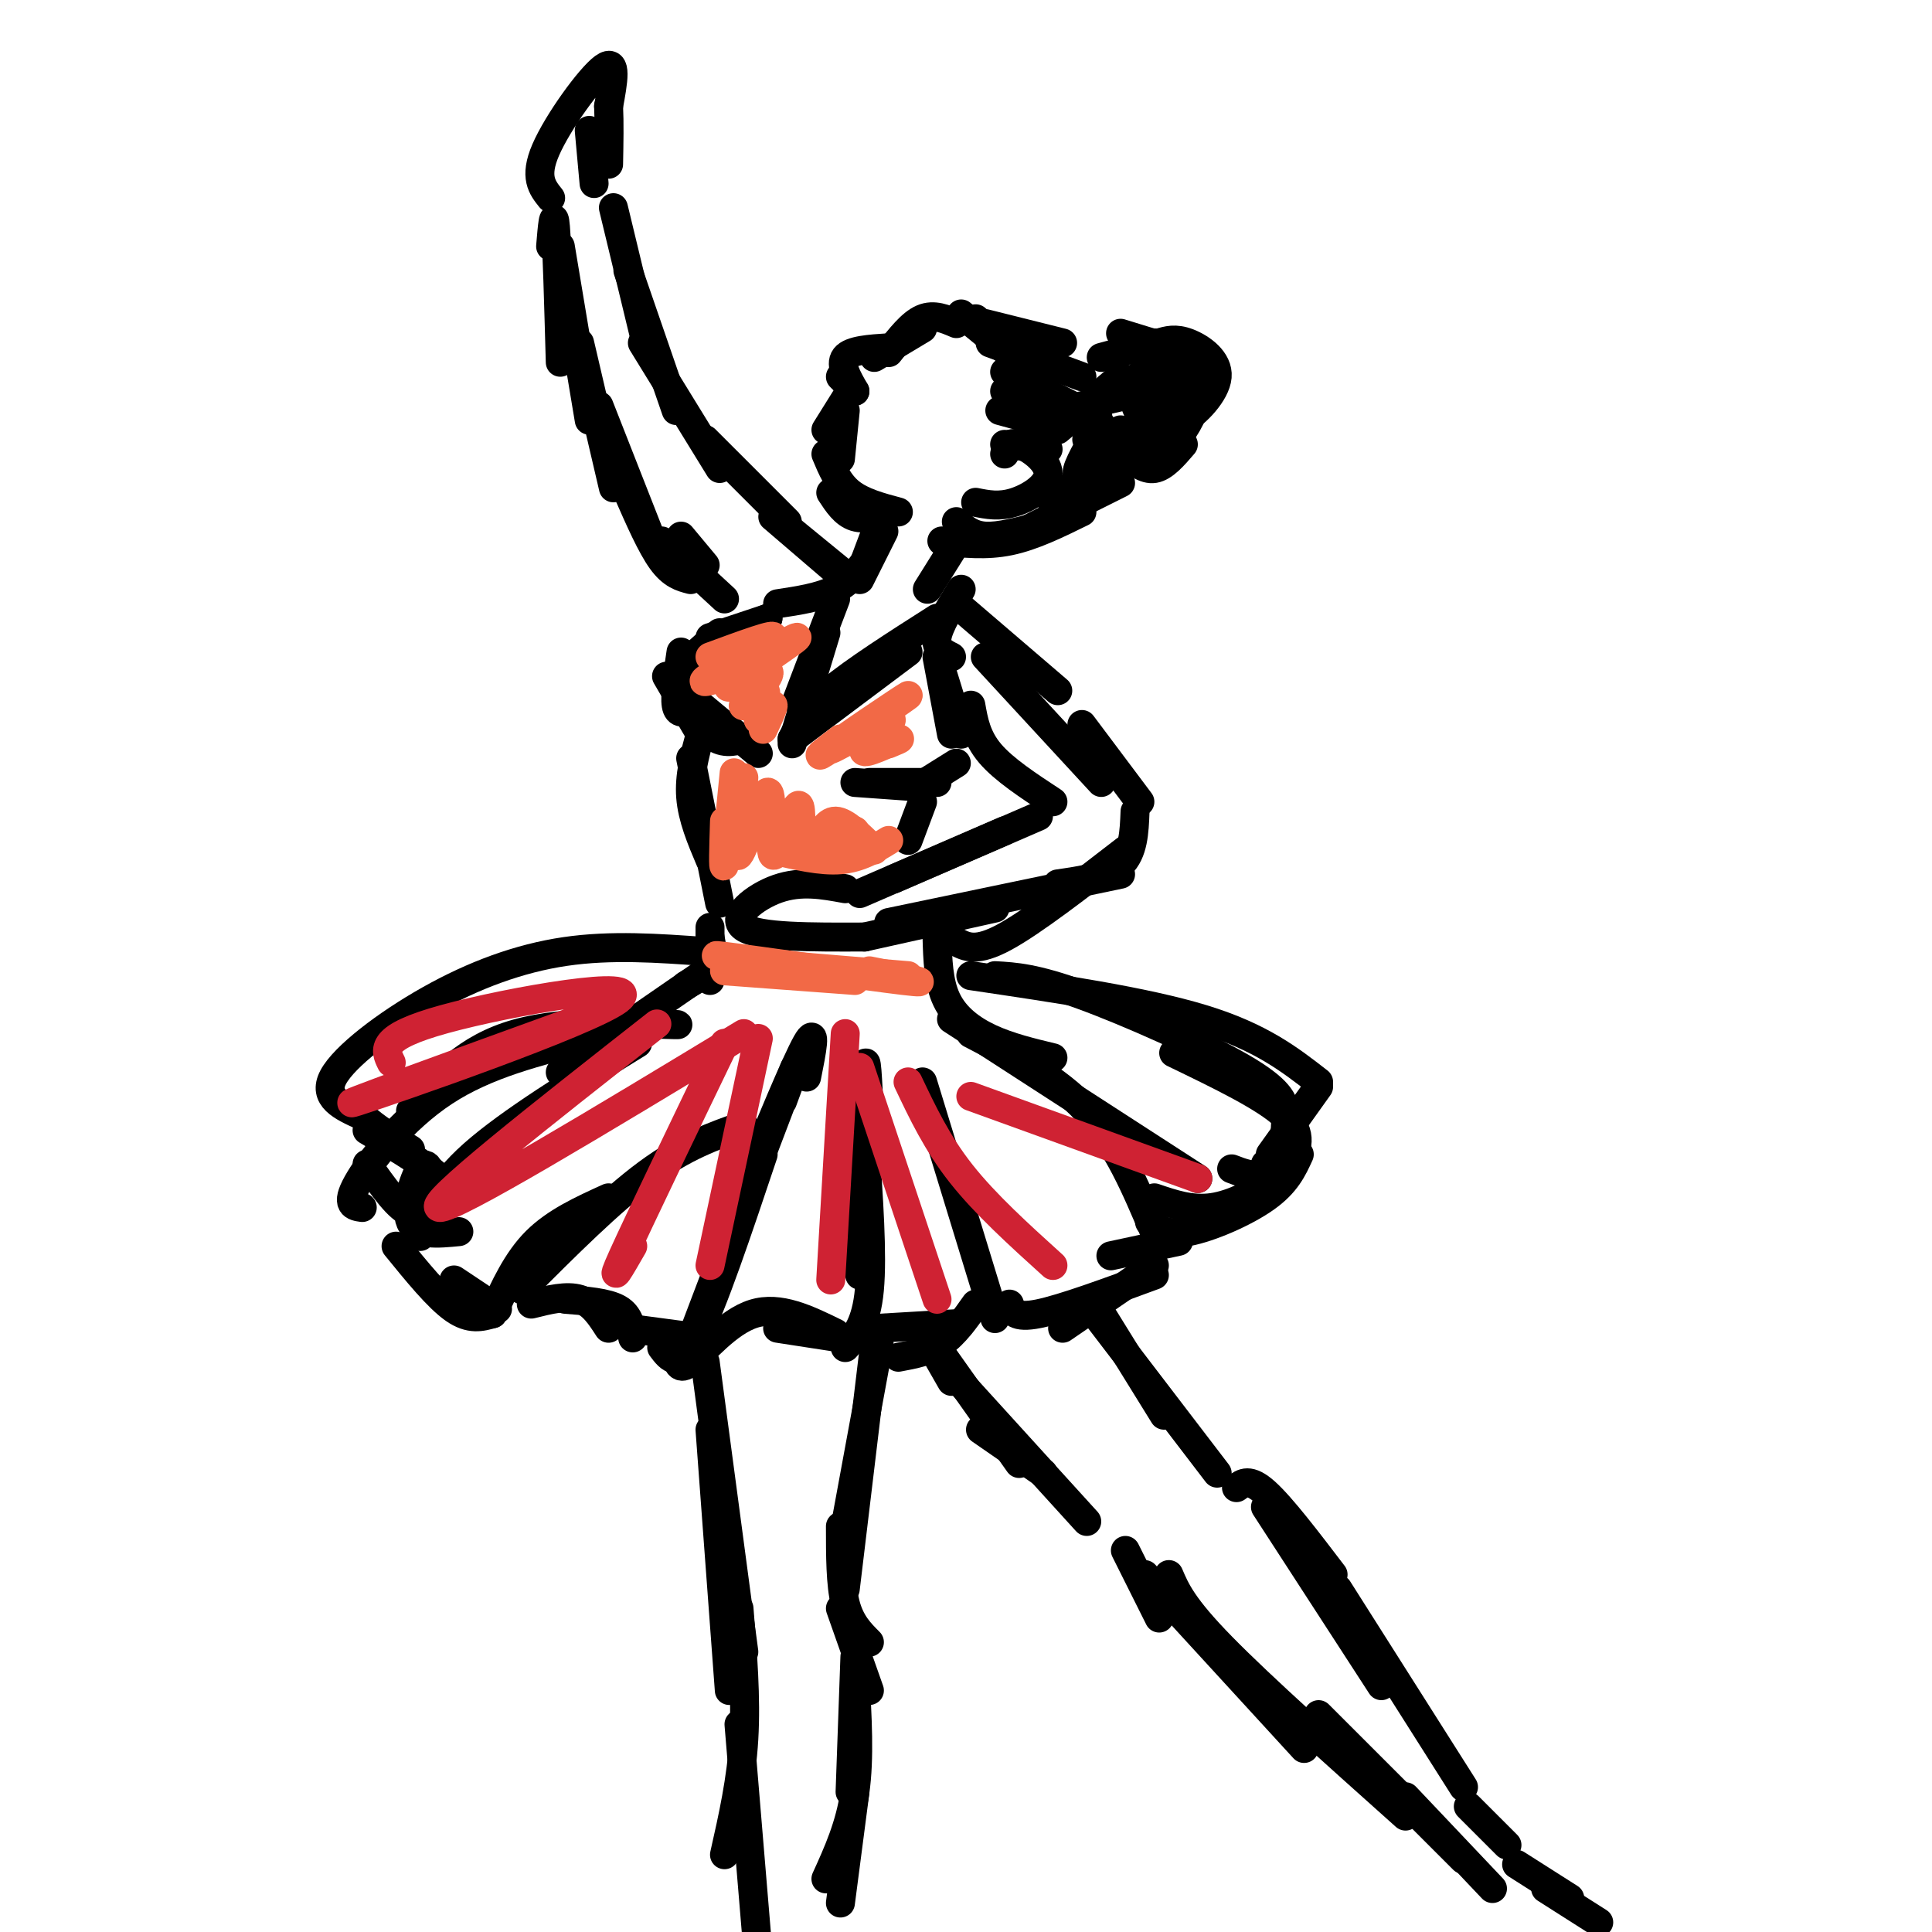 <svg viewBox='0 0 400 400' version='1.1' xmlns='http://www.w3.org/2000/svg' xmlns:xlink='http://www.w3.org/1999/xlink'><g fill='none' stroke='#000000' stroke-width='6' stroke-linecap='round' stroke-linejoin='round'><path d='M198,67c-2.333,-1.000 -4.667,-2.000 -7,-1c-2.333,1.000 -4.667,4.000 -7,7'/><path d='M191,68c0.000,0.000 -10.000,6.000 -10,6'/><path d='M184,72c-3.917,0.250 -7.833,0.500 -9,2c-1.167,1.500 0.417,4.250 2,7'/><path d='M174,78c0.000,0.000 3.000,3.000 3,3'/><path d='M176,81c0.000,0.000 -5.000,8.000 -5,8'/><path d='M175,85c0.000,0.000 -1.000,10.000 -1,10'/><path d='M171,94c1.250,3.000 2.500,6.000 5,8c2.500,2.000 6.250,3.000 10,4'/><path d='M172,102c1.417,2.167 2.833,4.333 5,5c2.167,0.667 5.083,-0.167 8,-1'/><path d='M199,65c0.000,0.000 11.000,9.000 11,9'/><path d='M202,66c0.000,0.000 13.000,12.000 13,12'/><path d='M204,67c0.000,0.000 16.000,4.000 16,4'/><path d='M205,71c0.000,0.000 19.000,7.000 19,7'/><path d='M208,77c0.000,0.000 14.000,7.000 14,7'/><path d='M208,81c0.000,0.000 11.000,2.000 11,2'/><path d='M207,85c0.000,0.000 11.000,3.000 11,3'/><path d='M208,92c0.000,0.000 9.000,1.000 9,1'/><path d='M215,94c0.000,0.000 0.100,0.100 0.1,0.1'/><path d='M208,94c0.429,-1.345 0.857,-2.690 3,-2c2.143,0.690 6.000,3.417 6,6c0.000,2.583 -3.857,5.024 -7,6c-3.143,0.976 -5.571,0.488 -8,0'/><path d='M198,108c1.583,1.417 3.167,2.833 6,3c2.833,0.167 6.917,-0.917 11,-2'/><path d='M195,112c4.583,0.500 9.167,1.000 14,0c4.833,-1.000 9.917,-3.500 15,-6'/><path d='M212,110c0.000,0.000 20.000,-10.000 20,-10'/><path d='M220,104c0.000,0.000 12.000,-9.000 12,-9'/><path d='M218,105c0.000,0.000 14.000,-16.000 14,-16'/><path d='M228,88c-2.556,4.311 -5.111,8.622 -5,10c0.111,1.378 2.889,-0.178 4,-3c1.111,-2.822 0.556,-6.911 0,-11'/><path d='M228,74c0.000,0.000 11.000,-3.000 11,-3'/><path d='M232,69c0.000,0.000 13.000,4.000 13,4'/><path d='M236,71c2.500,0.917 5.000,1.833 6,3c1.000,1.167 0.500,2.583 0,4'/><path d='M219,89c0.000,0.000 13.000,-11.000 13,-11'/><path d='M224,84c0.000,0.000 13.000,-3.000 13,-3'/><path d='M225,91c0.000,0.000 16.000,4.000 16,4'/><path d='M233,94c2.000,1.667 4.000,3.333 6,3c2.000,-0.333 4.000,-2.667 6,-5'/><path d='M235,91c2.917,0.667 5.833,1.333 8,0c2.167,-1.333 3.583,-4.667 5,-8'/><path d='M240,71c1.673,-0.512 3.345,-1.024 6,0c2.655,1.024 6.292,3.583 6,7c-0.292,3.417 -4.512,7.690 -7,9c-2.488,1.310 -3.244,-0.345 -4,-2'/><path d='M243,73c-3.429,1.875 -6.858,3.750 -8,6c-1.142,2.250 0.003,4.875 1,7c0.997,2.125 1.845,3.749 4,2c2.155,-1.749 5.616,-6.871 6,-10c0.384,-3.129 -2.311,-4.264 -4,-5c-1.689,-0.736 -2.373,-1.071 -3,2c-0.627,3.071 -1.196,9.549 0,12c1.196,2.451 4.155,0.873 6,-2c1.845,-2.873 2.574,-7.043 1,-8c-1.574,-0.957 -5.450,1.298 -7,4c-1.550,2.702 -0.775,5.851 0,9'/><path d='M183,110c0.000,0.000 -5.000,10.000 -5,10'/><path d='M181,111c0.000,0.000 -3.000,8.000 -3,8'/><path d='M197,114c0.000,0.000 -5.000,8.000 -5,8'/><path d='M159,128c0.000,0.000 -12.000,4.000 -12,4'/><path d='M159,128c0.000,0.000 -12.000,5.000 -12,5'/><path d='M149,131c0.000,0.000 -9.000,8.000 -9,8'/><path d='M141,135c-0.667,4.500 -1.333,9.000 -1,11c0.333,2.000 1.667,1.500 3,1'/><path d='M138,140c0.000,0.000 7.000,12.000 7,12'/><path d='M139,140c2.750,4.917 5.500,9.833 8,12c2.500,2.167 4.750,1.583 7,1'/><path d='M145,146c0.000,0.000 12.000,10.000 12,10'/><path d='M177,162c0.000,0.000 14.000,1.000 14,1'/><path d='M180,162c0.000,0.000 14.000,0.000 14,0'/><path d='M190,163c0.000,0.000 8.000,-5.000 8,-5'/><path d='M195,139c0.000,0.000 4.000,13.000 4,13'/><path d='M194,136c0.000,0.000 3.000,16.000 3,16'/><path d='M175,119c0.000,0.000 -11.000,-9.000 -11,-9'/><path d='M174,119c0.000,0.000 -14.000,-12.000 -14,-12'/><path d='M163,108c0.000,0.000 -17.000,-17.000 -17,-17'/><path d='M149,97c0.000,0.000 -16.000,-26.000 -16,-26'/><path d='M140,85c0.000,0.000 -10.000,-29.000 -10,-29'/><path d='M134,72c0.000,0.000 -7.000,-29.000 -7,-29'/><path d='M114,51c0.333,-4.000 0.667,-8.000 1,-4c0.333,4.000 0.667,16.000 1,28'/><path d='M116,51c0.000,0.000 6.000,36.000 6,36'/><path d='M120,71c0.000,0.000 7.000,30.000 7,30'/><path d='M124,84c0.000,0.000 11.000,28.000 11,28'/><path d='M130,102c2.417,5.500 4.833,11.000 7,14c2.167,3.000 4.083,3.500 6,4'/><path d='M137,112c0.000,0.000 13.000,12.000 13,12'/><path d='M141,111c0.000,0.000 5.000,6.000 5,6'/><path d='M114,41c-1.733,-2.156 -3.467,-4.311 -1,-10c2.467,-5.689 9.133,-14.911 12,-17c2.867,-2.089 1.933,2.956 1,8'/><path d='M126,22c0.167,3.333 0.083,7.667 0,12'/><path d='M122,27c0.000,0.000 1.000,11.000 1,11'/><path d='M198,125c0.000,0.000 21.000,18.000 21,18'/><path d='M204,136c0.000,0.000 24.000,26.000 24,26'/><path d='M224,150c0.000,0.000 12.000,16.000 12,16'/><path d='M235,168c-0.167,4.250 -0.333,8.500 -3,11c-2.667,2.500 -7.833,3.250 -13,4'/><path d='M233,176c-9.583,7.417 -19.167,14.833 -25,18c-5.833,3.167 -7.917,2.083 -10,1'/><path d='M201,146c0.583,3.333 1.167,6.667 4,10c2.833,3.333 7.917,6.667 13,10'/><path d='M215,169c0.000,0.000 -30.000,13.000 -30,13'/><path d='M208,172c0.000,0.000 -30.000,13.000 -30,13'/><path d='M232,181c0.000,0.000 -48.000,10.000 -48,10'/><path d='M206,188c0.000,0.000 -27.000,6.000 -27,6'/><path d='M175,184c-4.578,-0.844 -9.156,-1.689 -14,0c-4.844,1.689 -9.956,5.911 -7,8c2.956,2.089 13.978,2.044 25,2'/><path d='M145,152c-1.167,4.333 -2.333,8.667 -2,13c0.333,4.333 2.167,8.667 4,13'/><path d='M143,157c0.000,0.000 6.000,30.000 6,30'/><path d='M191,166c0.000,0.000 -3.000,8.000 -3,8'/><path d='M147,192c0.000,0.000 0.000,11.000 0,11'/><path d='M147,194c0.417,2.167 0.833,4.333 0,6c-0.833,1.667 -2.917,2.833 -5,4'/><path d='M145,202c0.000,0.000 -29.000,20.000 -29,20'/><path d='M132,216c-13.250,8.167 -26.500,16.333 -34,23c-7.500,6.667 -9.250,11.833 -11,17'/><path d='M194,194c0.133,4.689 0.267,9.378 2,13c1.733,3.622 5.067,6.178 9,8c3.933,1.822 8.467,2.911 13,4'/><path d='M201,214c8.833,4.583 17.667,9.167 24,16c6.333,6.833 10.167,15.917 14,25'/><path d='M82,258c4.333,5.333 8.667,10.667 12,13c3.333,2.333 5.667,1.667 8,1'/><path d='M94,265c0.000,0.000 9.000,6.000 9,6'/><path d='M102,272c2.500,-5.500 5.000,-11.000 9,-15c4.000,-4.000 9.500,-6.500 15,-9'/><path d='M108,267c9.167,-9.167 18.333,-18.333 26,-24c7.667,-5.667 13.833,-7.833 20,-10'/><path d='M110,270c3.667,-0.917 7.333,-1.833 10,-1c2.667,0.833 4.333,3.417 6,6'/><path d='M117,269c4.333,0.333 8.667,0.667 11,2c2.333,1.333 2.667,3.667 3,6'/><path d='M130,275c0.000,0.000 15.000,2.000 15,2'/><path d='M137,279c1.750,2.333 3.500,4.667 7,-2c3.500,-6.667 8.750,-22.333 14,-38'/><path d='M144,275c8.000,-21.083 16.000,-42.167 19,-50c3.000,-7.833 1.000,-2.417 -1,3'/><path d='M154,246c5.417,-13.083 10.833,-26.167 13,-30c2.167,-3.833 1.083,1.583 0,7'/><path d='M140,280c0.200,2.044 0.400,4.089 3,2c2.600,-2.089 7.600,-8.311 13,-10c5.400,-1.689 11.200,1.156 17,4'/><path d='M161,275c0.000,0.000 13.000,2.000 13,2'/><path d='M175,279c2.167,-2.417 4.333,-4.833 5,-12c0.667,-7.167 -0.167,-19.083 -1,-31'/><path d='M178,264c0.333,-18.250 0.667,-36.500 1,-42c0.333,-5.500 0.667,1.750 1,9'/><path d='M182,275c0.000,0.000 17.000,-1.000 17,-1'/><path d='M186,281c3.167,-0.583 6.333,-1.167 9,-3c2.667,-1.833 4.833,-4.917 7,-8'/><path d='M191,224c0.000,0.000 15.000,49.000 15,49'/><path d='M209,270c0.500,1.500 1.000,3.000 6,2c5.000,-1.000 14.500,-4.500 24,-8'/><path d='M220,275c0.000,0.000 19.000,-13.000 19,-13'/><path d='M230,260c0.000,0.000 14.000,-3.000 14,-3'/><path d='M206,202c4.143,0.232 8.286,0.464 18,4c9.714,3.536 25.000,10.375 33,15c8.000,4.625 8.714,7.036 9,9c0.286,1.964 0.143,3.482 0,5'/><path d='M243,218c9.500,4.583 19.000,9.167 23,13c4.000,3.833 2.500,6.917 1,10'/><path d='M239,248c3.844,1.311 7.689,2.622 12,2c4.311,-0.622 9.089,-3.178 11,-5c1.911,-1.822 0.956,-2.911 0,-4'/><path d='M255,242c2.167,0.833 4.333,1.667 6,1c1.667,-0.667 2.833,-2.833 4,-5'/><path d='M146,197c-9.720,-0.702 -19.440,-1.405 -29,0c-9.560,1.405 -18.958,4.917 -28,10c-9.042,5.083 -17.726,11.738 -20,16c-2.274,4.262 1.863,6.131 6,8'/><path d='M75,231c2.667,2.500 6.333,4.750 10,7'/><path d='M76,234c6.917,4.083 13.833,8.167 16,11c2.167,2.833 -0.417,4.417 -3,6'/><path d='M76,241c3.322,4.730 6.644,9.461 9,10c2.356,0.539 3.745,-3.113 4,-6c0.255,-2.887 -0.624,-5.008 -2,-3c-1.376,2.008 -3.250,8.145 -2,11c1.250,2.855 5.625,2.427 10,2'/><path d='M85,230c5.756,-6.533 11.511,-13.067 22,-16c10.489,-2.933 25.711,-2.267 31,-2c5.289,0.267 0.644,0.133 -4,0'/><path d='M122,215c-10.644,2.644 -21.289,5.289 -30,11c-8.711,5.711 -15.489,14.489 -18,19c-2.511,4.511 -0.756,4.756 1,5'/><path d='M197,211c0.000,0.000 51.000,33.000 51,33'/><path d='M201,202c18.000,2.667 36.000,5.333 48,9c12.000,3.667 18.000,8.333 24,13'/><path d='M238,253c1.756,1.422 3.511,2.844 8,2c4.489,-0.844 11.711,-3.956 16,-7c4.289,-3.044 5.644,-6.022 7,-9'/><path d='M263,239c0.000,0.000 10.000,-14.000 10,-14'/><path d='M161,125c4.417,-0.667 8.833,-1.333 12,-3c3.167,-1.667 5.083,-4.333 7,-7'/><path d='M197,136c-1.667,-0.833 -3.333,-1.667 -3,-4c0.333,-2.333 2.667,-6.167 5,-10'/><path d='M173,124c0.000,0.000 -8.000,21.000 -8,21'/><path d='M171,131c0.000,0.000 -7.000,23.000 -7,23'/><path d='M164,153c1.500,-2.917 3.000,-5.833 8,-10c5.000,-4.167 13.500,-9.583 22,-15'/><path d='M164,153c0.000,0.000 24.000,-18.000 24,-18'/><path d='M146,282c0.000,0.000 8.000,60.000 8,60'/><path d='M147,296c0.000,0.000 4.000,54.000 4,54'/><path d='M153,333c0.750,9.250 1.500,18.500 1,27c-0.500,8.500 -2.250,16.250 -4,24'/><path d='M153,357c0.000,0.000 4.000,48.000 4,48'/><path d='M182,278c0.000,0.000 -7.000,38.000 -7,38'/><path d='M181,279c0.000,0.000 -6.000,50.000 -6,50'/><path d='M174,316c0.000,6.000 0.000,12.000 1,16c1.000,4.000 3.000,6.000 5,8'/><path d='M174,333c0.000,0.000 6.000,17.000 6,17'/><path d='M177,343c0.000,0.000 -1.000,28.000 -1,28'/><path d='M177,347c0.500,8.500 1.000,17.000 0,24c-1.000,7.000 -3.500,12.500 -6,18'/><path d='M177,371c0.000,0.000 -3.000,23.000 -3,23'/><path d='M197,286c0.000,0.000 -4.000,-7.000 -4,-7'/><path d='M194,279c0.000,0.000 17.000,24.000 17,24'/><path d='M195,282c0.000,0.000 30.000,33.000 30,33'/><path d='M203,296c0.000,0.000 13.000,9.000 13,9'/><path d='M228,272c0.000,0.000 13.000,21.000 13,21'/><path d='M226,271c0.000,0.000 26.000,34.000 26,34'/><path d='M233,321c0.000,0.000 7.000,14.000 7,14'/><path d='M256,308c1.333,-1.000 2.667,-2.000 6,1c3.333,3.000 8.667,10.000 14,17'/><path d='M262,312c0.000,0.000 24.000,37.000 24,37'/><path d='M277,329c0.000,0.000 26.000,41.000 26,41'/><path d='M237,326c0.000,0.000 33.000,36.000 33,36'/><path d='M242,326c1.417,3.333 2.833,6.667 11,15c8.167,8.333 23.083,21.667 38,35'/><path d='M273,355c0.000,0.000 30.000,30.000 30,30'/><path d='M291,372c0.000,0.000 18.000,19.000 18,19'/><path d='M304,374c0.000,0.000 8.000,8.000 8,8'/><path d='M314,386c0.000,0.000 11.000,7.000 11,7'/><path d='M320,391c0.000,0.000 11.000,7.000 11,7'/></g>
<g fill='none' stroke='#f26946' stroke-width='6' stroke-linecap='round' stroke-linejoin='round'><path d='M147,136c7.000,-2.578 14.000,-5.156 13,-4c-1.000,1.156 -10.000,6.044 -13,8c-3.000,1.956 0.000,0.978 3,0'/><path d='M150,140c4.868,-2.503 15.538,-8.760 15,-8c-0.538,0.760 -12.282,8.538 -14,10c-1.718,1.462 6.591,-3.392 8,-3c1.409,0.392 -4.082,6.029 -5,7c-0.918,0.971 2.738,-2.722 4,-3c1.262,-0.278 0.131,2.861 -1,6'/><path d='M157,149c0.600,0.044 2.600,-2.844 3,-3c0.400,-0.156 -0.800,2.422 -2,5'/><path d='M174,153c-3.254,2.487 -6.508,4.974 -2,2c4.508,-2.974 16.777,-11.410 16,-11c-0.777,0.410 -14.600,9.667 -16,11c-1.400,1.333 9.623,-5.256 12,-6c2.377,-0.744 -3.892,4.359 -5,6c-1.108,1.641 2.946,-0.179 7,-2'/><path d='M186,153c0.833,-0.167 -0.583,0.417 -2,1'/><path d='M152,160c-0.833,8.667 -1.667,17.333 -2,19c-0.333,1.667 -0.167,-3.667 0,-9'/><path d='M154,161c-1.112,8.725 -2.223,17.450 -1,16c1.223,-1.450 4.781,-13.076 6,-13c1.219,0.076 0.100,11.856 1,13c0.900,1.144 3.819,-8.346 5,-10c1.181,-1.654 0.623,4.527 1,7c0.377,2.473 1.688,1.236 3,0'/><path d='M169,174c1.000,-1.156 2.000,-4.044 4,-4c2.000,0.044 5.000,3.022 8,6'/><path d='M160,176c5.000,1.167 10.000,2.333 14,2c4.000,-0.333 7.000,-2.167 10,-4'/><path d='M177,172c0.000,0.000 -7.000,2.000 -7,2'/><path d='M150,201c0.000,0.000 27.000,2.000 27,2'/><path d='M166,201c-11.022,-1.867 -22.044,-3.733 -16,-3c6.044,0.733 29.156,4.067 37,5c7.844,0.933 0.422,-0.533 -7,-2'/><path d='M164,200c0.000,0.000 24.000,2.000 24,2'/></g>
<g fill='none' stroke='#cf2233' stroke-width='6' stroke-linecap='round' stroke-linejoin='round'><path d='M81,220c-1.304,-2.625 -2.607,-5.250 11,-9c13.607,-3.750 42.125,-8.625 36,-4c-6.125,4.625 -46.893,18.750 -54,21c-7.107,2.250 19.446,-7.375 46,-17'/><path d='M136,212c-24.000,18.833 -48.000,37.667 -45,38c3.000,0.333 33.000,-17.833 63,-36'/><path d='M150,216c-8.917,18.500 -17.833,37.000 -21,44c-3.167,7.000 -0.583,2.500 2,-2'/><path d='M157,215c0.000,0.000 -10.000,47.000 -10,47'/><path d='M175,214c0.000,0.000 -3.000,51.000 -3,51'/><path d='M178,221c0.000,0.000 16.000,48.000 16,48'/><path d='M188,224c3.000,6.333 6.000,12.667 11,19c5.000,6.333 12.000,12.667 19,19'/><path d='M201,227c0.000,0.000 47.000,17.000 47,17'/></g>
</svg>